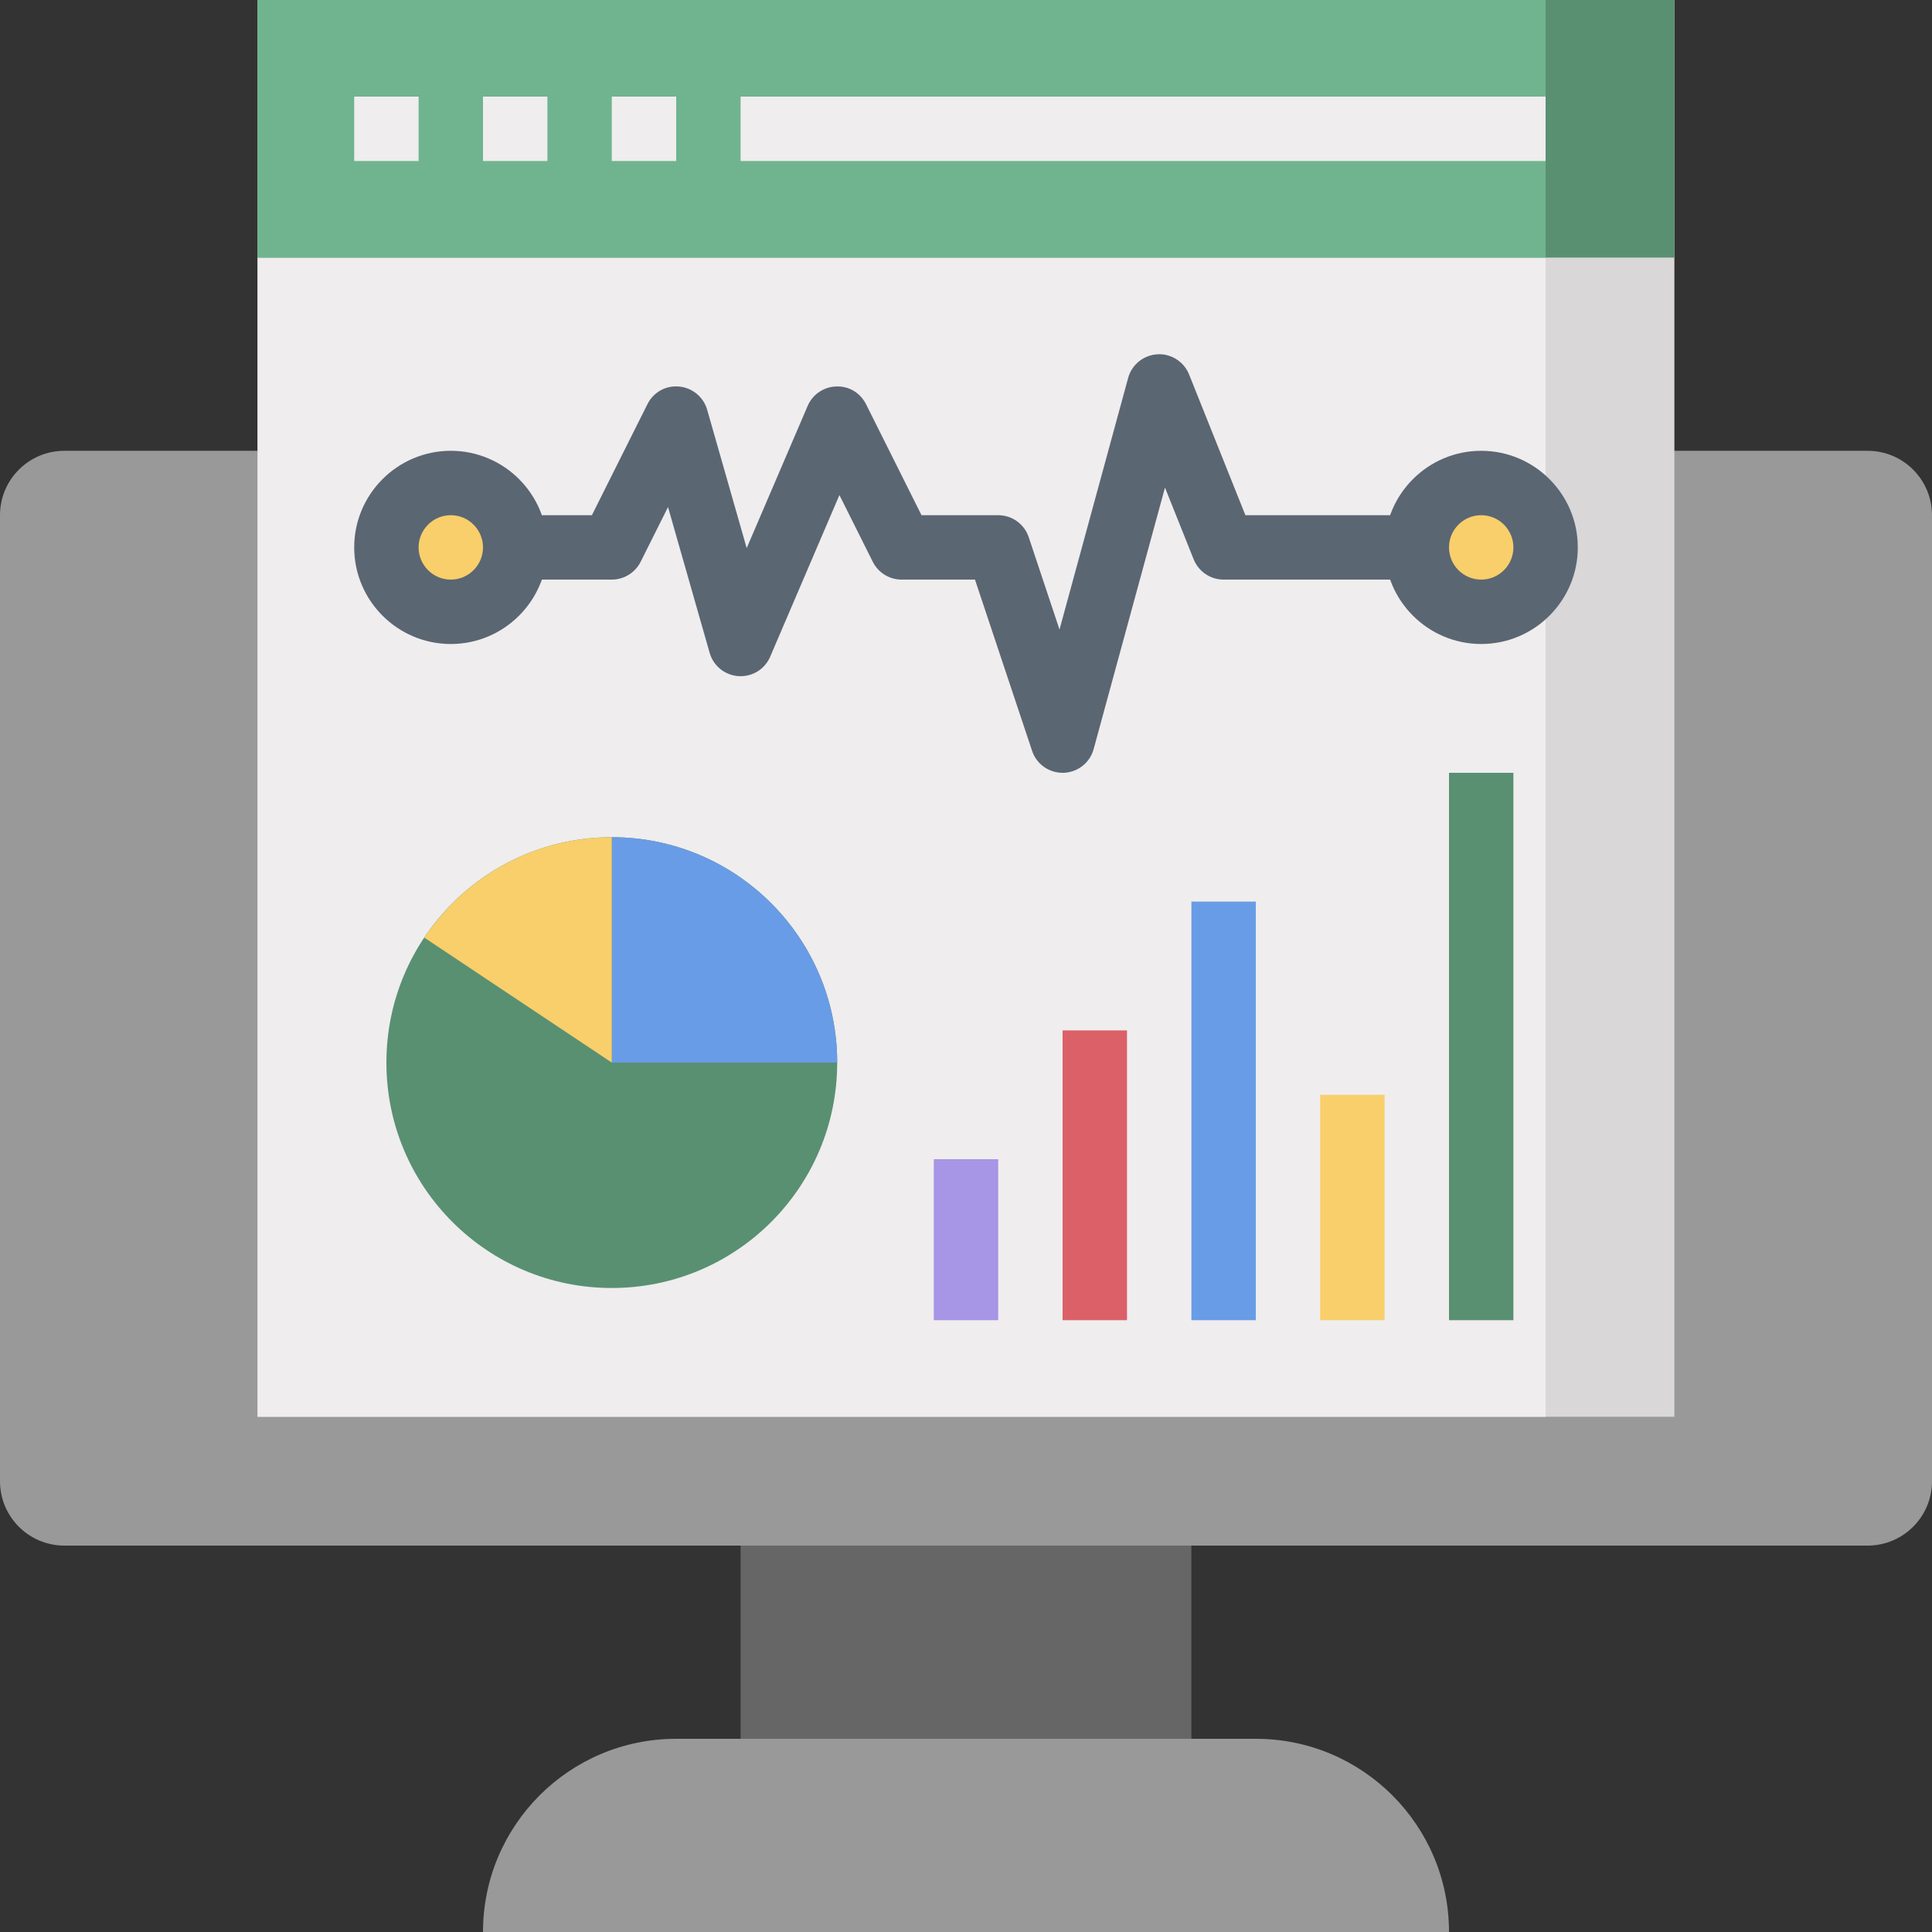 <svg height="480pt" viewBox="0 0 480 480" width="480pt" xmlns="http://www.w3.org/2000/svg"><rect x="0" y="0" width="480" height="480" fill="#333333" stroke="none"/><path d="m184 384h112v48h-112zm0 0" fill="#656665"/><path d="m168 432h144c26.512 0 48 21.488 48 48h-240c0-26.512 21.488-48 48-48zm0 0" fill="#999"/><path d="m64 112h-48c-8.84 0-16 7.16-16 16v240c0 8.84 7.16 16 16 16h448c8.84 0 16-7.16 16-16v-240c0-8.84-7.16-16-16-16h-48" fill="#999"/><path d="m64 0h352v352h-352zm0 0" fill="#d9d7d8"/><path d="m64 0h320v352h-320zm0 0" fill="#efedee"/><path d="m64 0h352v64h-352zm0 0" fill="#599072"/><path d="m64 0h320v64h-320zm0 0" fill="#70b48f"/><path d="m128 136c0 8.836-7.164 16-16 16s-16-7.164-16-16 7.164-16 16-16 16 7.164 16 16zm0 0" fill="#f8cf6a"/><path d="m384 136c0 8.836-7.164 16-16 16s-16-7.164-16-16 7.164-16 16-16 16 7.164 16 16zm0 0" fill="#f8cf6a"/><path d="m208 264c0 30.93-25.07 56-56 56s-56-25.07-56-56 25.07-56 56-56 56 25.07 56 56zm0 0" fill="#599072"/><path d="m152 208v56h56c0-30.93-25.07-56-56-56zm0 0" fill="#699ce6"/><path d="m105.406 232.945 46.594 31.055v-56c-19.434 0-36.543 9.91-46.594 24.945zm0 0" fill="#f8cf6a"/><g fill="#efedee"><path d="m88 24h16v16h-16zm0 0"/><path d="m120 24h16v16h-16zm0 0"/><path d="m152 24h16v16h-16zm0 0"/><path d="m184 24h200v16h-200zm0 0"/></g><path d="m112 160c-13.23 0-24-10.77-24-24s10.77-24 24-24 24 10.77 24 24-10.77 24-24 24zm0-32c-4.414 0-8 3.594-8 8s3.586 8 8 8 8-3.594 8-8-3.586-8-8-8zm0 0" fill="#5b6673"/><path d="m368 160c-13.23 0-24-10.77-24-24s10.77-24 24-24 24 10.77 24 24-10.77 24-24 24zm0-32c-4.414 0-8 3.594-8 8s3.586 8 8 8 8-3.594 8-8-3.586-8-8-8zm0 0" fill="#5b6673"/><path d="m264 192c-3.441 0-6.504-2.191-7.586-5.473l-14.184-42.527h-18.23c-3.031 0-5.801-1.711-7.16-4.426l-8.289-16.574-17.199 40.152c-1.336 3.105-4.375 5.023-7.855 4.832-3.375-.215-6.258-2.527-7.184-5.785l-10.344-36.223-6.809 13.609c-1.359 2.703-4.129 4.414-7.16 4.414h-24v-16h19.055l13.793-27.574c1.48-2.953 4.535-4.723 7.895-4.387 3.281.305 6.051 2.594 6.953 5.77l9.816 34.367 15.145-35.32c1.223-2.863 4-4.75 7.121-4.84 3.207-.121 6 1.633 7.391 4.418l13.777 27.566h19.055c3.449 0 6.496 2.199 7.586 5.473l7.645 22.934 17.051-62.504c.902-3.316 3.832-5.68 7.262-5.879 3.418-.215 6.609 1.832 7.883 5.016l13.988 34.961h42.586v16h-48c-3.273 0-6.207-1.992-7.434-5.023l-7.133-17.84-17.723 64.977c-.926 3.398-3.977 5.789-7.504 5.887-.055 0-.137 0-.207 0zm0 0" fill="#5b6673"/><path d="m232 288h16v40h-16zm0 0" fill="#a795e6"/><path d="m264 256h16v72h-16zm0 0" fill="#dc6068"/><path d="m296 224h16v104h-16zm0 0" fill="#699ce6"/><path d="m328 272h16v56h-16zm0 0" fill="#f8cf6a"/><path d="m360 192h16v136h-16zm0 0" fill="#599072"/></svg>
